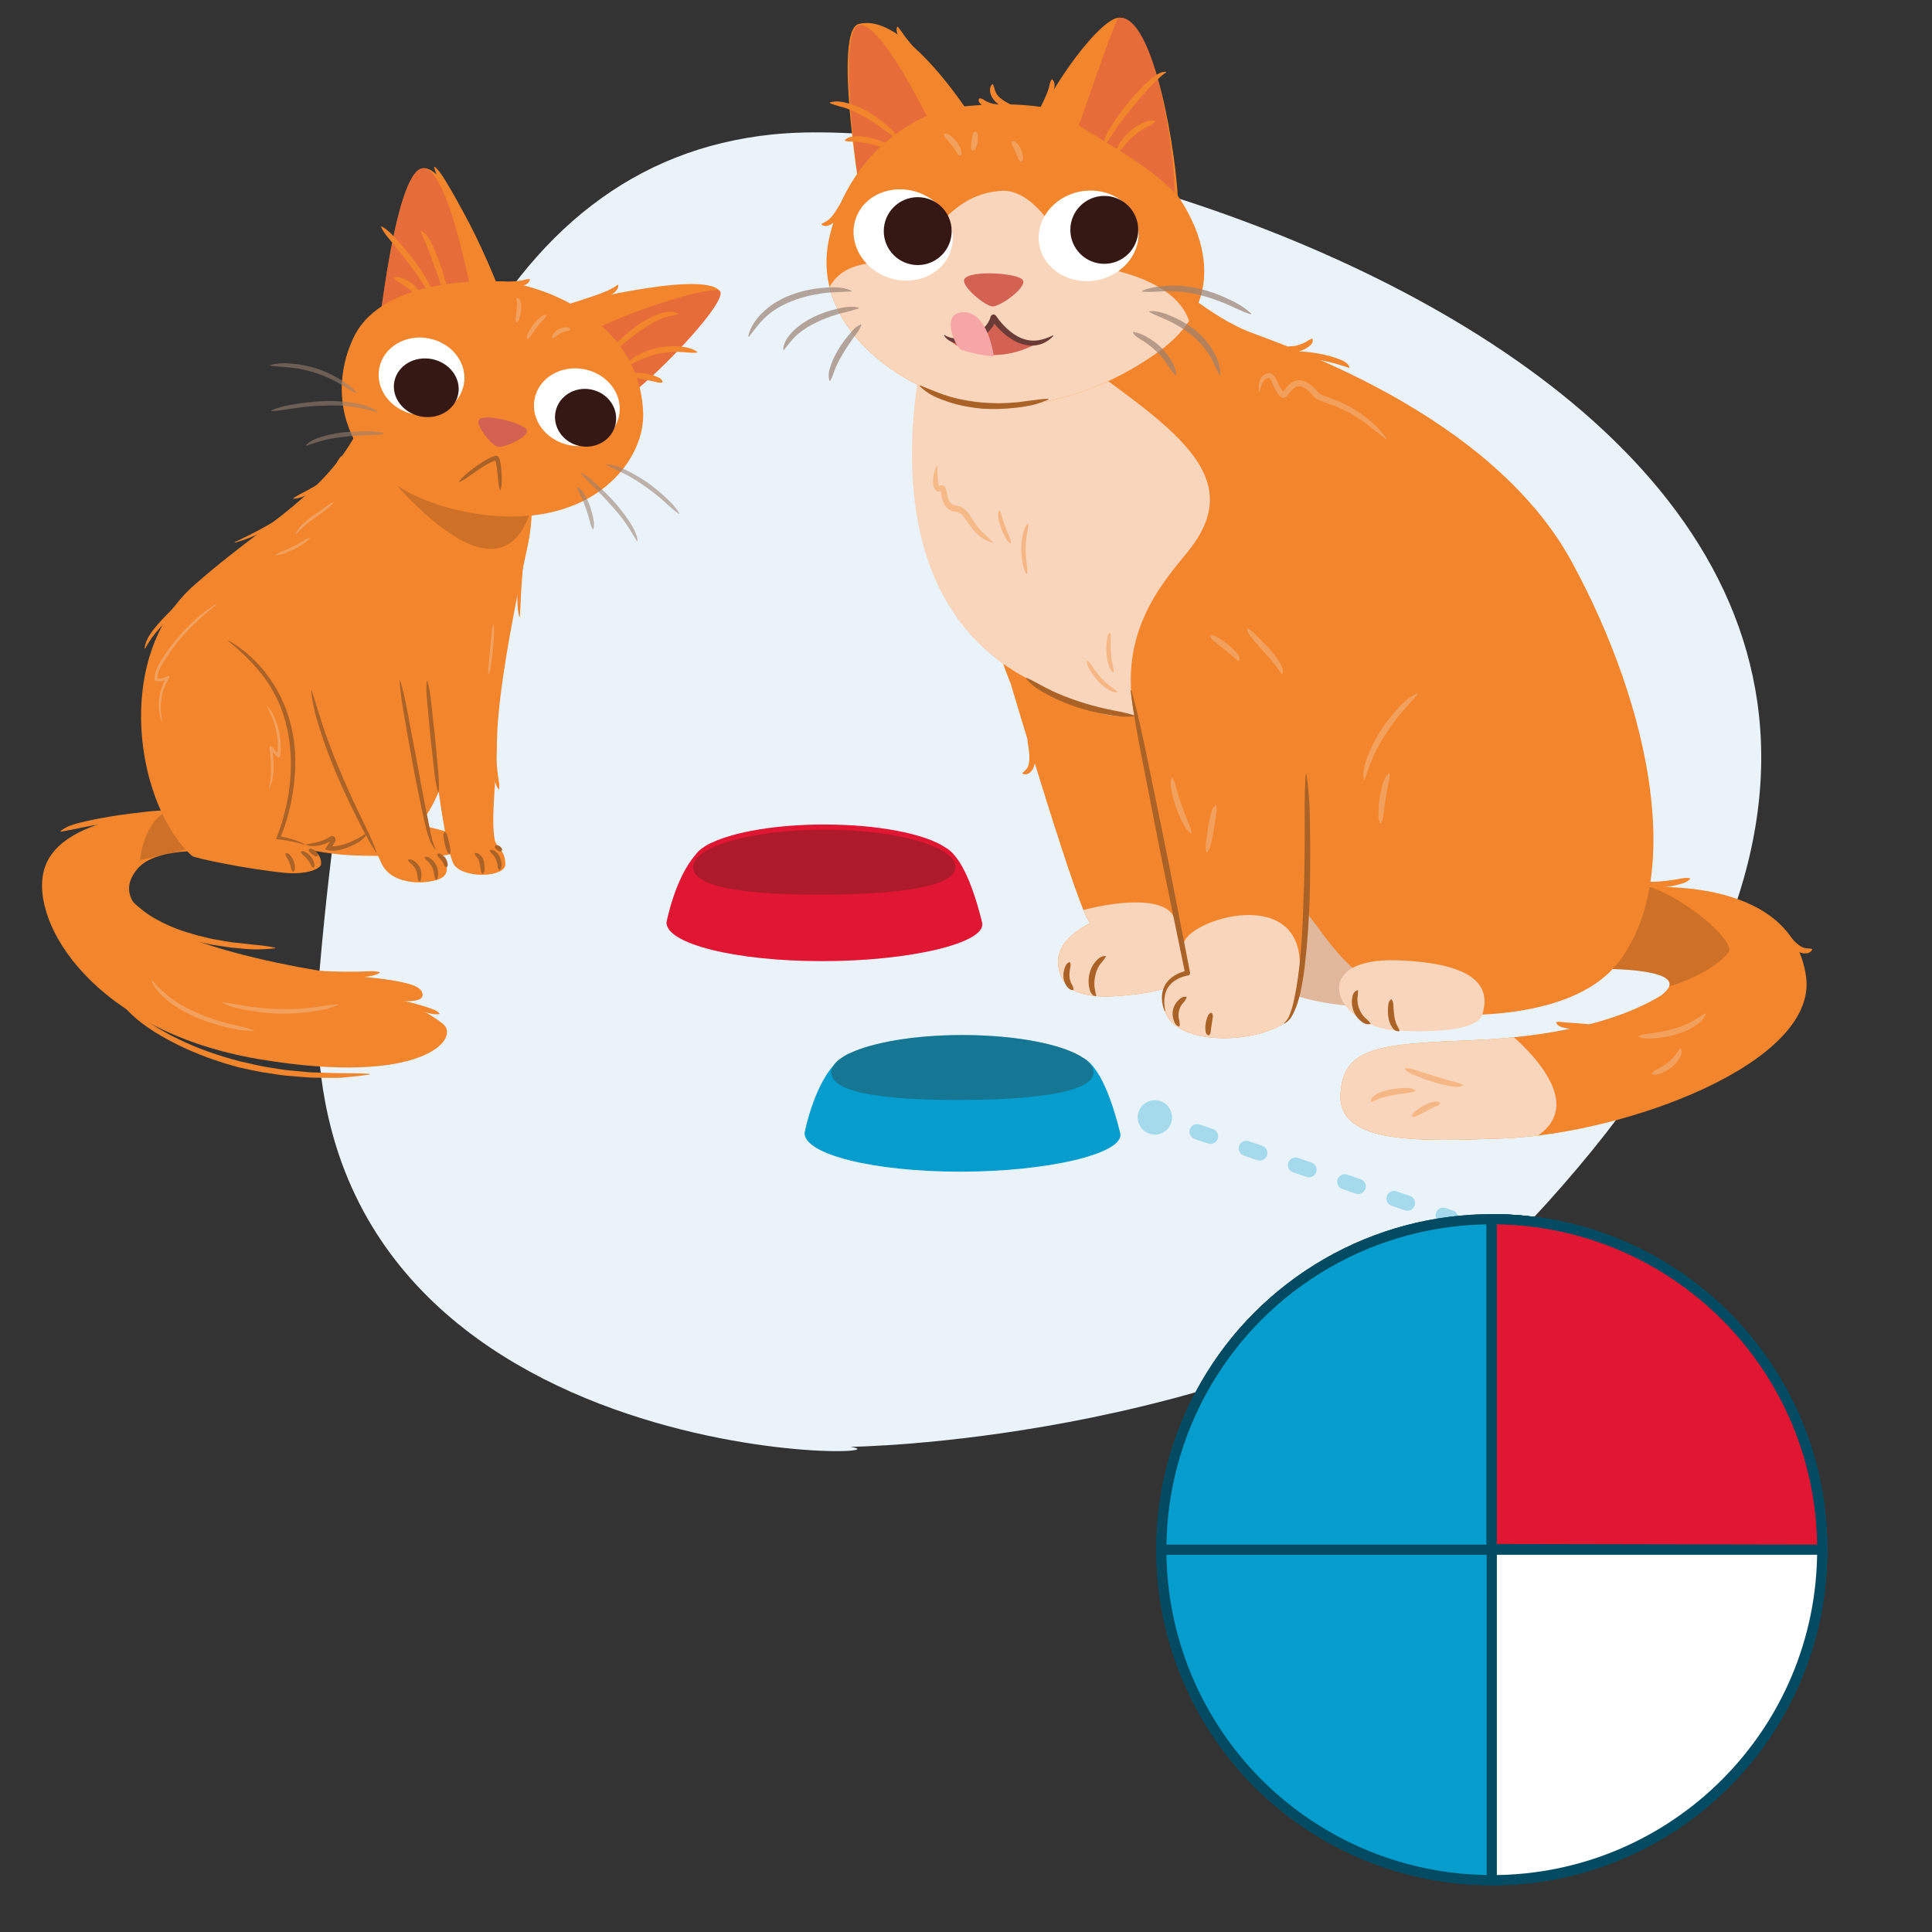 <?xml version="1.0" encoding="UTF-8"?><svg id="uuid-9a42bcb0-4217-4107-b0eb-429facc77d56" xmlns="http://www.w3.org/2000/svg" width="380" height="380" xmlns:xlink="http://www.w3.org/1999/xlink" viewBox="0 0 380 380"><rect x="0" y="0" width="380" height="380" fill="#333333" stroke="none"/><defs><clipPath id="uuid-e69dce7e-9876-42f9-a20b-1df4d4e0d6c7"><path d="m186.173,21.342c10.243-1.426,25.263-2.036,36.22,7.073,13.721,11.408,21.705,29.33,5.247,40.938-11.671,8.232-23.09,10.733-32.169,10.512-13.798-.336-37.164-13.855-32.235-33.647,5.13-20.601,22.937-24.876,22.937-24.876Z" style="fill:none;"/></clipPath></defs><path d="m167.258,284.572c16.043,2.464-113.066,6.19-104.376-94.001,8.69-100.192,34.988-158.476,88.941-164.118,62.834-6.57,298.299,64.437,141.882,221.294-54.144,36.135-126.447,36.825-126.447,36.825Z" style="fill:#eaf3f9;"/><g style="opacity:.3;"><line x1="226.985" y1="219.722" x2="228.406" y2="220.204" style="fill:none; stroke:#059dce; stroke-linecap:round; stroke-linejoin:round; stroke-width:3px;"/><line x1="235.449" y1="222.594" x2="280.352" y2="237.834" style="fill:none; stroke:#059dce; stroke-dasharray:0 0 2.789 7.438; stroke-linecap:round; stroke-linejoin:round; stroke-width:3px;"/><line x1="283.874" y1="239.03" x2="285.294" y2="239.512" style="fill:none; stroke:#059dce; stroke-linecap:round; stroke-linejoin:round; stroke-width:3px;"/><path d="m226.058,222.98c-1.769-.601-2.717-2.522-2.117-4.292.601-1.769,2.522-2.717,4.292-2.117,1.769.601,2.717,2.522,2.117,4.292s-2.522,2.717-4.292,2.117Z" style="fill:#059dce;"/></g><path d="m318.313,174.923c8.706-1.185,34.287-1.664,36.915,17.145,2.372,16.978-35.419,30.943-59.645,31.852-16.962.637-32.292,1.044-31.925-8.547s7.786-10.043,26.223-10.798c10.039-.411,26.032-2.178,36.8-8.759,7.483-5.577-12.104-5.242-12.104-5.242l3.736-15.651Z" style="fill:#f3852c;"/><path d="m314.577,190.574s.599-.01,1.537.003c-.389-.473-.784-.972-1.181-1.493l-.356,1.49Z" style="fill:none;"/><path d="m339.941,187.394c2.514-3.184-20.235-19.765-21.882-11.059-1.395.089-3.7,6.451-4.706,6.588l1.58,6.16c.398.521.793,1.02,1.181,1.493,3.516.047,13.151.524,12.224,3.391,4.629-1.237,9.631-4.076,11.603-6.574Z" style="fill:#3c2615; opacity:.2;"/><path d="m229.571,54.764s8.959,7.694,15.925,10.429,47.799,16.096,63.7,45.399c15.901,29.303,22.087,63.066,8.648,79.264s-60.317,11.209-88.884-6.913c-28.567-18.122-25.671-68.353-25.671-68.353l26.282-59.826Z" style="fill:#f3852c;"/><path d="m198.756,134.339c-.39-1.321,14.213,48.079,15.774,47.173-.716.416-7.255,3.359-6.353,8.706.69,4.089,3.568,6.358,12.235,5.647,10.764-.882,13.843-3.15,12.667-6.446s-9.317-61.12-9.317-61.12c0,0-27.13-4.221-27.474-2.4s2.467,8.44,2.467,8.44Z" style="fill:#f3852c;"/><path d="m233.079,189.419c-.2-.56-.601-2.699-1.13-5.859-.339-.918-.649-1.803-.861-2.621-1.182-4.561-10.49-3.907-17.998-1.956.7,1.709,1.21,2.662,1.439,2.53-.716.416-7.255,3.359-6.353,8.706.69,4.089,3.568,6.358,12.235,5.647,10.764-.882,13.843-3.15,12.667-6.446Z" style="fill:#f9d6bb;"/><path d="m252.176,174.924c6.588,4.235,8.941,13.647,19.294,19.294s-12.706,4.235-19.294.471,0-19.765,0-19.765Z" style="fill:#e2b89c;"/><path d="m182.367,66.098c-3.765,16.109-8.313,52.197,19.522,67.28,27.835,15.084,54.859-4.873,54.393-30.683s-25.695-49.479-32.631-48.99c-6.936.489-41.285,12.393-41.285,12.393Z" style="fill:#f3852c;"/><path d="m209.647,68.953c-11.685-8.498-21.421-4.557-28.364,1.336-3.379,17.528-5.16,49.134,20.43,63.001,9.578,5.19,14.816,8.369,21.405,7.428-3.265-16.324,5.478-26.018,10.529-32.235,12.235-15.059-3.294-24.471-24-39.529Z" style="fill:#f9d6bb;"/><path d="m257.038,138.652c.144,1.39,1.471,58.881-4.355,62.571-6.95,4.402-21.668,4.176-23.561-2.387s4.702-7.795,4.702-7.795l-11.368-55.232,34.582,2.843Z" style="fill:#f3852c;"/><path d="m255.588,191.453c-.686,7.745-1.169,8.671-2.905,9.771-6.95,4.402-21.668,4.176-23.561-2.387s4.702-7.795,4.702-7.795c0,0-1-3.294-1-5.235,0-4.794,24.382-12.602,22.765,5.647Z" style="fill:#f9d6bb;"/><path d="m274.323,202.66c3.012.246,16.066.77,17.225-3.071s1.316-10.047-16.598-10.701c-17.914-.655-12.536,12.801-.627,13.772Z" style="fill:#f9d6bb;"/><path d="m256.955,152.328c.668,4.128.676,8.273.725,12.417.038,4.144.025,8.289-.099,12.436-.169,4.144-.418,8.29-.904,12.423-.252,2.064-.53,4.133-1.03,6.171-.265,1.015-.558,2.028-1.005,2.995-.416.95-.955,1.972-1.92,2.516-.035.02-.08.007-.1-.028-.017-.031-.01-.068.015-.091l.006-.006c.758-.675,1.083-1.671,1.395-2.622.305-.962.5-1.968.705-2.965.387-2.005.673-4.042.888-6.088.431-4.094.628-8.22.746-12.346.16-4.126.234-8.258.243-12.391l-.015-6.2c.011-2.066.078-4.139.203-6.206v-.008c.003-.04.038-.071.078-.069.035.002.063.028.068.061Z" style="fill:#ab6227;"/><path d="m229.051,198.857c-.311-.787-.494-1.632-.527-2.505-.025-.87.172-1.777.614-2.57.433-.802,1.119-1.446,1.882-1.909.775-.466,1.582-.787,2.501-.964l-.412.58-2.855-13.882c-.948-4.628-1.912-9.253-2.8-13.893l-2.719-13.909c-.917-4.634-1.784-9.278-2.35-13.983-.005-.04.024-.077.064-.082.036-.004.07.019.08.053,1.29,4.56,2.277,9.18,3.216,13.81l2.847,13.883c.967,4.624,1.859,9.263,2.766,13.9l2.711,13.911c.052.266-.122.524-.388.576-.006.001-.018.003-.024.004-.73.11-1.517.378-2.188.754-.678.382-1.266.898-1.702,1.531-.874,1.291-.898,3.035-.573,4.653.008.04-.018.079-.058.087-.036.007-.071-.013-.083-.046Z" style="fill:#ab6227;"/><path d="m201.938,133.324c1.753.798,3.314,1.775,5.015,2.571,1.695.788,3.44,1.469,5.219,2.053,1.778.587,3.59,1.077,5.423,1.488,1.836.421,3.693.635,5.529,1.297.04.012.062.054.049.094-.009.028-.036.048-.064.052-.964.102-1.931.115-2.886.035-.949-.12-1.902-.239-2.842-.427-1.889-.333-3.753-.815-5.587-1.394-1.82-.622-3.614-1.335-5.322-2.229-1.687-.903-3.446-1.822-4.633-3.431-.025-.033-.017-.08.016-.105.023-.017.051-.019.075-.008l.007.003Z" style="fill:#ab6227;"/><path d="m231.881,201.907c-.736-.24-.92-.887-1.1-1.473-.177-.603-.196-1.275-.048-1.917.175-.629.481-1.241.94-1.677.202-.247.458-.422.706-.603.272-.143.585-.226.936-.199.05.004.088.048.084.098,0,.006-.002.013-.003.019l-.003.008c-.207.692-.614.954-.899,1.367-.302.389-.481.826-.589,1.269-.122.443-.127.92-.066,1.408.063.504.3.912.163,1.617l-.003.014c-.01.05-.058.082-.107.072-.004,0-.007-.002-.011-.003Z" style="fill:#ab6227;"/><path d="m237.696,203.655c-.597-.272-.554-.751-.604-1.143-.043-.41-.008-.814.042-1.21.07-.394.171-.777.309-1.146.139-.365.227-.756.782-.963.052-.019.11.003.138.049.31.503.171.828.116,1.188-.044.359-.117.707-.154,1.056-.066.345-.106.69-.151,1.032-.049.357.039.637-.341,1.085l-.022.026c-.029.034-.077.044-.116.026Z" style="fill:#ab6227;"/><path d="m210.477,189.309c.228.651,0,1.027-.057,1.484-.063.444-.102.878-.057,1.295.021.418.121.819.281,1.208.179.396.46.67.52,1.335v.007c.005.053-.034.1-.087.105-.002,0-.005,0-.007,0-.681.009-1.064-.463-1.368-.936-.313-.483-.483-1.056-.541-1.623-.034-.57.036-1.133.207-1.649.174-.506.31-1.057.977-1.293.053-.019.111.009.13.062v.003Z" style="fill:#ab6227;"/><path d="m215.553,195.929c-.519-.012-.849-.44-1.047-.805-.185-.389-.275-.802-.332-1.206-.127-.814-.069-1.638.111-2.438.205-.791.54-1.57,1.072-2.214.506-.639,1.179-1.253,2.078-1.23.047.001.083.04.082.086,0,.014-.004.027-.01.038l-.003.005c-.414.76-.897,1.15-1.278,1.728-.367.565-.622,1.206-.77,1.872-.171.661-.231,1.357-.206,2.039.002.345.084.672.144.992.082.316.079.624.229,1.004l.007.018c.016.042-.004.089-.046.105-.01.004-.021.006-.031.006Z" style="fill:#ab6227;"/><path d="m267.114,194.854c.002.416-.036.668-.056.969-.042.28-.076.57-.068.863.024.586.136,1.179.356,1.724.198.554.502,1.061.883,1.502.4.448.868.707,1.324,1.353l.003.004c.028.039.018.094-.021.122-.009.006-.019.011-.029.013-.801.207-1.496-.24-2.035-.735-.562-.498-.977-1.144-1.253-1.833-.252-.698-.378-1.442-.31-2.186.043-.37.082-.747.244-1.102.139-.349.45-.679.852-.792.046-.013.094.014.107.06.002.008.003.015.003.023v.014Z" style="fill:#ab6227;"/><path d="m273.72,196.581c.423.603.317,1.125.366,1.67.044.539.083,1.071.169,1.586.057.521.182,1.016.346,1.468.077.234.208.42.315.625.06.093.104.215.162.332.063.11.125.238.189.418l.006.016c.016.046-.008.097-.054.113-.004.002-.009.003-.014.004-.355.066-.715-.047-.978-.265-.253-.219-.448-.5-.593-.78-.312-.561-.478-1.165-.572-1.754-.074-.595-.103-1.185-.058-1.767.056-.576.011-1.176.571-1.687.039-.036.099-.033.135.006.003.003.005.006.007.009l.003.005Z" style="fill:#ab6227;"/><path d="m297.78,204.013c-2.862.29-5.548.465-7.9.561-18.438.755-25.857,1.207-26.223,10.798-.367,9.591,14.963,9.184,31.925,8.547,2.202-.083,4.517-.275,6.903-.565,8.82-6.038-.684-15.698-4.705-19.342Z" style="fill:#f9d6bb;"/><path d="m254.294,69.438c.996-.476,1.992-.278,2.959-.195.975.093,1.938.264,2.899.454.955.216,1.908.455,2.841.797.466.17.938.34,1.386.592.417.274.926.6,1.039,1.217l-.131.066c-.408-.23-.863-.283-1.288-.439-.436-.138-.874-.292-1.328-.413-.908-.242-1.835-.455-2.768-.64-.929-.207-1.866-.385-2.803-.562-.944-.184-1.869-.221-2.805-.729v-.147Z" style="fill:#f3852c;"/><path d="m253.14,68.237c.616-.208.889-.112,1.322-.164.402-.057.813-.152,1.212-.302.407-.125.8-.313,1.171-.511.187-.101.342-.228.513-.33.159-.114.349-.135.592-.304h.147c.217.324.078.692-.063.936-.163.237-.376.416-.583.582-.418.336-.884.581-1.378.765-.501.16-1.03.272-1.582.246-.273-.013-.557-.038-.825-.136-.266-.111-.511-.322-.602-.656l.077-.125Z" style="fill:#f3852c;"/><path d="m322.555,173.443c.933-.192,1.65-.009,2.467-.008.8.005,1.609-.056,2.416-.149.81-.072,1.619-.211,2.43-.343.814-.142,1.591-.38,2.519-.206l.048.139c-.664.702-1.513.889-2.335,1.114-.827.225-1.671.392-2.529.495-.861.076-1.731.129-2.607.032-.855-.101-1.81-.178-2.461-.936l.052-.137Z" style="fill:#f3852c;"/><path d="m313.105,202.026c-.592.431-1.179.373-1.779.405-.599.032-1.202.019-1.809-.01-.606-.055-1.215-.116-1.824-.266-.581-.143-1.314-.281-1.634-1.02l.082-.121c.696-.107,1.152.013,1.733.085.563.053,1.14.093,1.72.12l1.755.131c.587.074,1.193-.026,1.784.533l-.028.144Z" style="fill:#f3852c;"/><path d="m351.065,183.36c.706.263.943.759,1.328,1.175.376.412.754.812,1.165,1.141.394.351.829.623,1.271.756.468.128.827.053,1.546.192l.074.127c-.313.705-1.165.863-1.848.729-.714-.106-1.313-.472-1.811-.875-.489-.424-.91-.895-1.254-1.409-.33-.515-.743-1.001-.601-1.769l.13-.068Z" style="fill:#f3852c;"/><path d="m202.352,144.949c.691.489.815,1.205,1.011,1.882.188.685.283,1.4.299,2.134-.014.73-.102,1.501-.484,2.227-.199.352-.455.718-.844.926-.373.227-.843.227-1.209.056l-.015-.146c.299-.285.517-.446.677-.657.179-.176.318-.393.425-.643.191-.516.259-1.133.245-1.758.007-.628-.063-1.272-.154-1.92-.085-.656-.335-1.252-.089-2.051l.138-.049Z" style="fill:#f3852c;"/><path d="m230.603,153.036c.572.896.681,1.797.964,2.707.276.901.562,1.802.886,2.691.304.896.644,1.779.992,2.658.356.883.796,1.688.912,2.733.006.044-.025.085-.069.091-.019.003-.039-.003-.055-.012-.906-.585-1.329-1.504-1.766-2.372-.442-.875-.812-1.78-1.151-2.697-.313-.926-.598-1.863-.798-2.825-.188-.953-.469-1.942-.062-2.963.017-.042.064-.062.106-.046.017.007.031.02.04.034Z" style="fill:#f3a05d;"/><path d="m239.247,158.526c.046.307.064.741.025,1.107-.04.38-.118.758-.166,1.144l-.336,2.318c-.14.771-.276,1.545-.453,2.314-.173.767-.281,1.56-.892,2.237-.031.035-.085.038-.12.006-.011-.01-.019-.024-.024-.037-.285-.857-.115-1.609-.021-2.388.089-.777.205-1.551.32-2.328.139-.773.273-1.549.462-2.32.097-.385.171-.777.308-1.161.07-.192.161-.38.281-.564.149-.166.223-.396.593-.472,0,0,.001,0,.001,0h0s.022.144.022.144Z" style="fill:#f3a05d;"/><path d="m247.632,77.041c-.114-.706-.129-1.456.136-2.2.141-.363.355-.742.707-1.014.17-.14.371-.247.578-.324.103-.044.211-.062.317-.092.126-.03.314-.029.462.013.616.211.812.618,1.032.928.2.332.355.658.509.977.301.624.598,1.273.968,1.659.09.09.179.152.249.179.097.028-.174-.053-.232-.008-.077.022-.086.039-.083.034.009-.007.058-.058.101-.111l.633-.831c.462-.573,1.089-1.203,2.005-1.401.922-.197,1.797.171,2.429.601.653.442,1.179.977,1.661,1.53.144.164.181.219.286.302.094.08.215.156.344.229.265.145.572.273.889.397l1.972.748c1.329.525,2.626,1.162,3.847,1.91,2.442,1.49,4.674,3.349,6.296,5.695.023.034.015.08-.019.104-.027.018-.062.017-.087-.002-2.279-1.679-4.349-3.502-6.731-4.891-1.185-.696-2.427-1.278-3.716-1.76l-1.977-.708c-.338-.125-.684-.259-1.039-.443-.178-.096-.358-.202-.535-.345-.176-.13-.362-.35-.446-.451-.432-.507-.9-.982-1.409-1.331-.508-.352-1.053-.544-1.53-.442-.484.091-.95.484-1.366.979l-.662.827c-.071.08-.139.161-.268.262-.066.048-.15.113-.312.16-.143.073-.505-.032-.484-.047-.253-.112-.443-.274-.597-.435-.579-.66-.82-1.34-1.121-1.975-.143-.317-.284-.628-.439-.901-.14-.271-.352-.514-.422-.526-.021-.007-.012-.01-.058-.008-.063.013-.133.012-.193.033-.125.031-.246.077-.356.149-.223.135-.425.352-.577.622-.32.538-.491,1.218-.616,1.908-.007.041-.045.068-.085.062-.032-.005-.056-.031-.061-.062Z" style="fill:#f3a05d;"/><path d="m278.792,136.577c-1.054,1.373-2.24,2.47-3.299,3.764-1.05,1.284-2.036,2.623-2.926,4.023-.911,1.386-1.719,2.838-2.41,4.335-.684,1.516-1.152,3.043-1.753,4.652-.013.04-.056.061-.096.048-.026-.009-.045-.034-.051-.059-.306-1.76.281-3.483.914-5.064.641-1.602,1.461-3.118,2.381-4.565.939-1.434,1.968-2.809,3.122-4.079,1.152-1.248,2.352-2.568,4.033-3.176.039-.014.083.006.097.046.009.025.002.055-.013.075Z" style="fill:#f3a05d;"/><path d="m271.495,161.891c-.495-.84-.376-1.691-.364-2.532.022-.844.114-1.685.231-2.524.14-.835.324-1.667.573-2.481.249-.808.494-1.654,1.23-2.259.035-.029.088-.024.117.011.01.013.017.03.019.045.116.936-.162,1.669-.328,2.47-.153.797-.31,1.592-.42,2.399-.134.803-.235,1.612-.343,2.424-.116.815-.077,1.624-.568,2.445-.022.041-.074.056-.115.033-.013-.007-.025-.02-.032-.031Z" style="fill:#f3a05d;"/><path d="m245.414,123.589c.929.469,1.484,1.176,2.16,1.845.668.664,1.322,1.348,1.968,2.051.627.72,1.25,1.453,1.797,2.262.273.404.552.812.752,1.28.201.451.308,1.021.158,1.537-.012.042-.056.066-.097.054-.017-.005-.031-.015-.041-.028l-.008-.01-.823-1.105c-.254-.361-.514-.734-.803-1.088-.582-.708-1.199-1.405-1.832-2.094-.616-.705-1.26-1.395-1.869-2.126-.592-.731-1.329-1.413-1.484-2.495-.006-.044.024-.086.069-.092.017-.003.034,0,.048.008l.005.003Z" style="fill:#f3a05d;"/><path d="m238.097,124.979c.802-.078,1.297.347,1.849.67.549.333,1.07.711,1.584,1.103.498.413.986.847,1.427,1.341.422.472.965,1.041.816,1.864-.008.046-.052.076-.098.068-.009-.002-.017-.005-.025-.009l-.015-.008c-.645-.347-.97-.739-1.435-1.156-.461-.39-.93-.783-1.421-1.157l-1.456-1.161c-.482-.402-1.038-.681-1.305-1.431-.018-.048.006-.101.053-.119.007-.003.017-.005.024-.006Z" style="fill:#f3a05d;"/><g style="opacity:.54;"><path d="m184.339,91.733l.128,2.56c.022.405.062.824.158,1.141.038.158.151.258.081.195-.043-.023-.095-.013-.066-.024,0,0,.032-.019.049-.025.075-.034.144-.081.264-.112.104-.034.261-.052.425-.017.176.042.317.14.411.24.181.204.214.348.27.487.086.266.125.487.169.705.083.43.161.826.275,1.189.232.74.646,1.203,1.302,1.322.133.025.408.053.659.12.251.059.501.156.737.278.477.247.861.615,1.162.986.598.75.977,1.509,1.458,2.192.928,1.399,2.186,2.411,3.449,3.656.03.03.03.078,0,.108-.019.02-.047.026-.072.021-1.76-.427-3.198-1.712-4.254-3.155-.539-.713-.994-1.479-1.482-2.078-.248-.293-.51-.526-.807-.673-.15-.073-.306-.133-.477-.169-.168-.043-.326-.05-.617-.107-.516-.107-1.056-.377-1.429-.793-.382-.409-.597-.898-.741-1.359-.143-.463-.21-.922-.274-1.343-.032-.208-.066-.414-.107-.561-.015-.062-.053-.13-.021-.086.026.063.26.099.246.075.013-.01-.009.006-.034.012-.082.037-.145.075-.248.102-.173.061-.458.08-.697-.042-.466-.267-.528-.611-.615-.855-.138-.517-.131-.973-.115-1.429.058-.904.267-1.778.667-2.59.019-.038.064-.053.102-.034.025.013.041.038.042.065Z" style="fill:#f3a05d;"/></g><g style="opacity:.57;"><path d="m202.228,103.06c.068.905-.2,1.661-.305,2.472-.11.804-.174,1.612-.165,2.425-.01.812.048,1.628.126,2.446.082.82.262,1.62.111,2.508-.005.032-.036.054-.068.049-.016-.003-.03-.012-.039-.025-.519-.743-.655-1.588-.8-2.425-.148-.839-.225-1.694-.234-2.555.009-.86.086-1.725.271-2.567.188-.835.367-1.697,1.001-2.366.023-.024.061-.025.085-.002.011.011.018.025.019.04Z" style="fill:#f3a05d;"/></g><g style="opacity:.57;"><path d="m198.741,106.899c-.611-.322-.829-.876-1.114-1.385-.279-.515-.521-1.05-.734-1.6-.195-.556-.38-1.12-.486-1.709-.107-.579-.236-1.204.098-1.8.017-.03.056-.041.086-.024.009.005.019.015.024.024.352.556.416,1.07.573,1.61.159.53.348,1.058.551,1.58.187.529.412,1.046.622,1.572.209.53.514,1.001.476,1.677,0,.036-.03.064-.066.063-.009,0-.021-.004-.029-.007Z" style="fill:#f3a05d;"/></g><g style="opacity:.57;"><path d="m213.874,129.96c.638.482.94,1.108,1.365,1.679.419.568.851,1.122,1.321,1.639.461.526.968,1,1.497,1.447.546.441,1.134.737,1.668,1.324.024.023.024.061.001.085-.01.01-.027.016-.04.018-.807.044-1.494-.359-2.11-.782-.619-.432-1.181-.938-1.689-1.487-.49-.564-.941-1.159-1.325-1.794-.374-.635-.807-1.258-.789-2.083,0-.034.029-.06.062-.06.013,0,.028.007.038.014Z" style="fill:#f3a05d;"/></g><g style="opacity:.57;"><path d="m218.345,124.445c.244.707.12,1.333.121,1.987-.004.648.002,1.294.05,1.935.031.642.119,1.276.223,1.905.118.635.345,1.2.313,1.941,0,.034-.027.061-.061.062-.013,0-.028-.006-.038-.013-.595-.461-.816-1.15-.997-1.807-.18-.665-.29-1.346-.342-2.028-.033-.683-.03-1.365.042-2.041.079-.67.095-1.366.582-1.962.022-.027.061-.031.087-.009.009.008.017.021.021.031Z" style="fill:#f3a05d;"/></g><path d="m322.296,203.791c1.179-.483,2.336-.496,3.495-.696,1.151-.2,2.299-.416,3.407-.75,1.112-.315,2.197-.708,3.222-1.215,1.025-.537,1.871-1.211,2.994-1.783.037-.022.085-.009.107.028.012.02.012.047.005.067-.465,1.215-1.537,1.995-2.591,2.628-1.073.634-2.234,1.075-3.407,1.434-1.183.332-2.388.546-3.598.664-1.206.101-2.432.273-3.638-.23-.04-.017-.059-.063-.042-.103.008-.02.027-.036.046-.044Z" style="fill:#f3a05d;"/><path d="m324.868,211.087c.524-.611,1.092-.744,1.642-1.066.539-.311,1.062-.649,1.537-1.039.488-.372.929-.797,1.307-1.256.379-.486.577-.95,1.102-1.515l.005-.005c.033-.035.088-.037.123-.004.008.007.014.016.018.024.383.755.008,1.528-.371,2.117-.384.62-.891,1.135-1.435,1.584-.561.429-1.162.8-1.811,1.067-.637.254-1.318.583-2.089.238-.045-.02-.066-.074-.045-.119.004-.008.011-.019.017-.025Z" style="fill:#f3a05d;"/><path d="m191.217,23.215s-13.18-21.024-22.354-18.482c-4.901,1.358.133,32.263.133,32.263l22.221-13.782Z" style="fill:#f3852c;"/><path d="m169.353,4.924c-5.055-.554-.357,32.073-.357,32.073l15.18-10.308s-9.863-21.221-14.824-21.765Z" style="fill:#db5746; opacity:.5;"/><path d="m186.173,21.342c10.243-1.426,25.263-2.036,36.22,7.073,13.721,11.408,21.705,29.33,5.247,40.938-11.671,8.232-23.09,10.733-32.169,10.512-13.798-.336-37.164-13.855-32.235-33.647,5.13-20.601,22.937-24.876,22.937-24.876Z" style="fill:#f3852c;"/><path d="m204.595,24.149c-.785-2.683,10.864-20.099,15.343-20.658,7.225-.903,11.645,28.333,11.754,36.373.11,8.04-25.892-11.595-27.097-15.715Z" style="fill:#f3852c;"/><path d="m219.938,3.491c7.225-.903,11.012,26.392,11.121,34.433-4.765-4.941-10.941-8.294-18.882-13.235.416-1.017,6.791-19.801,7.761-21.197Z" style="fill:#db5746; opacity:.5;"/><g style="clip-path:url(#uuid-e69dce7e-9876-42f9-a20b-1df4d4e0d6c7);"><path d="m160.882,62.218c1.897-3.794,1.412-10.824,13.647-10.588,7.767.149,10.118-13.647,22.824-14.118,7.765,0,13.647,14.353,13.647,14.353,0,0,21.882,1.176,23.294,13.176,1.466,12.458-20.941,27.059-38.588,23.059s-36-23.529-34.824-25.882Z" style="fill:#f9d6bb;"/></g><ellipse cx="214.117" cy="46.39" rx="9.856" ry="8.871" transform="translate(-4.911 41.385) rotate(-10.916)" style="fill:#fff;"/><ellipse cx="177.634" cy="46.213" rx="8.871" ry="9.856" transform="translate(75.619 198.8) rotate(-70.817)" style="fill:#fff;"/><path d="m189.691,54.876c1.065-1.775,10.296-1.207,11.433.142,1.147,1.362-4.474,5.397-5.965,5.255s-6.252-4.089-5.468-5.397Z" style="fill:#d36253;"/><circle cx="180.505" cy="45.458" r="6.679" style="fill:#351713;"/><circle cx="217.201" cy="45.213" r="6.679" style="fill:#351713;"/><path d="m187,66.924c-.752-.046,6.647,6.059,16.824.706-5.882-.353-8.706-4.706-8.706-4.706,0,0-2.353,4.353-8.118,4Z" style="fill:#d36253;"/><path d="m185.817,65.931c.866.505,1.761.662,2.669.66.908-.005,1.831-.197,2.683-.56,1.683-.716,3.234-2.046,3.661-3.722.082-.321.409-.516.73-.434.15.038.272.129.351.248l.004.005c.593.892,1.345,1.766,2.152,2.513.815.749,1.721,1.398,2.712,1.828.991.423,2.062.613,3.123.491,1.067-.091,2.115-.484,3.172-.978.037-.018.082-.003.1.033.014.028.007.062-.013.085-.809.853-1.888,1.543-3.123,1.768-1.231.259-2.525.024-3.664-.431-1.145-.468-2.158-1.168-3.061-1.962-.904-.808-1.695-1.679-2.406-2.698l1.085-.18c-.273,1.11-.939,2.046-1.717,2.781-.786.74-1.718,1.283-2.705,1.659-.988.365-2.051.592-3.129.501-1.062-.082-2.18-.592-2.729-1.506-.022-.036-.01-.082.026-.104.024-.015.055-.013.078,0Z" style="fill:#6b3b36;"/><path d="m189.089,68.81c-1.113-.38-4.357-7.474.493-7.413s5.889,8.704,5.889,8.704c0,0-3.256-.224-6.382-1.291Z" style="fill:#f7a6a6;"/><g style="opacity:.68;"><path d="m167.451,57.347c-.993-.002-1.956.082-2.921.119-.964.05-1.932.094-2.888.246-1.912.275-3.801.719-5.592,1.406-1.8.656-3.502,1.579-4.957,2.8-1.471,1.228-2.564,2.738-3.791,4.329l-.135-.058c.406-2.011,1.71-3.729,3.226-5.083,1.514-1.388,3.334-2.397,5.228-3.115,1.904-.704,3.887-1.156,5.892-1.353,1.982-.159,4.082-.354,5.976.568l-.04.141Z" style="fill:#998071;"/></g><g style="opacity:.68;"><path d="m154.049,68.781c.06-1.61,1.15-2.919,2.256-3.949,1.13-1.056,2.447-1.864,3.808-2.532,1.376-.645,2.806-1.149,4.271-1.502,1.454-.349,2.972-.677,4.496-.3l.005.147c-1.427.534-2.824.774-4.221,1.188-1.384.422-2.743.923-4.03,1.554-1.296.611-2.524,1.354-3.61,2.254-1.102.916-1.878,2.013-2.837,3.191l-.138-.05Z" style="fill:#998071;"/></g><g style="opacity:.68;"><path d="m169.406,63.916c-.365,1.108-1.089,1.864-1.695,2.733-.606.863-1.21,1.726-1.741,2.626-.548.888-1.067,1.796-1.479,2.74-.415.959-.659,1.897-1.182,2.911l-.147-.007c-.389-1.13-.032-2.273.334-3.303.363-1.055.893-2.025,1.446-2.971.577-.932,1.215-1.82,1.911-2.656.703-.825,1.345-1.723,2.447-2.176l.106.102Z" style="fill:#998071;"/></g><g style="opacity:.68;"><path d="m224.637,57.204c1.768-.766,3.673-.955,5.584-1.008,1.912-.061,3.835.155,5.699.582,1.86.449,3.658,1.103,5.38,1.898,1.73.773,3.407,1.682,4.798,3.009l-.076.126c-1.848-.535-3.433-1.471-5.151-2.152-1.705-.693-3.442-1.302-5.224-1.706-1.776-.43-3.593-.645-5.42-.674-1.833-.052-3.643.278-5.569.071l-.021-.145Z" style="fill:#998071;"/></g><g style="opacity:.68;"><path d="m226.073,61.205c1.738-.121,3.328.543,4.859,1.21,1.536.686,2.985,1.582,4.304,2.651,1.323,1.068,2.432,2.404,3.312,3.858.925,1.429,1.485,3.113,1.465,4.809l-.144.031c-.221-.37-.41-.737-.579-1.105-.155-.372-.313-.738-.516-1.085-.177-.357-.35-.712-.511-1.073l-.624-1.009c-.888-1.3-1.919-2.519-3.173-3.498-1.218-1.015-2.574-1.871-4-2.602-1.436-.734-2.951-1.212-4.421-2.042l.028-.144Z" style="fill:#998071;"/></g><g style="opacity:.68;"><path d="m223.015,65.277c.149.073.418.109.657.172.242.065.488.141.726.238.476.195.932.451,1.389.707.914.516,1.766,1.158,2.53,1.89.752.745,1.418,1.577,1.957,2.48.538.895,1.062,1.834,1.029,2.955l-.136.056c-.805-.753-1.219-1.621-1.79-2.423-.571-.792-1.196-1.539-1.901-2.204-.685-.686-1.454-1.281-2.261-1.835-.403-.28-.835-.515-1.257-.788-.21-.139-.417-.291-.62-.469-.098-.094-.201-.188-.292-.305-.081-.115-.215-.259-.179-.474h.147Z" style="fill:#998071;"/></g><path d="m188.812,30.59c-.602-.282-.659-.664-.91-1.014-.236-.343-.461-.69-.732-1.01-.248-.337-.523-.657-.799-.983-.284-.326-.615-.565-.706-1.186v-.009c-.009-.054.028-.104.081-.113.646-.106,1.001.241,1.366.535.372.297.701.645,1.007,1.015.29.382.547.798.738,1.245.184.439.435.905.095,1.482-.028.047-.086.064-.135.042l-.007-.003Z" style="fill:#f3a05d;"/><path d="m191.897,25.865c.49.331.397.665.428.994.021.332-.002.662-.035.995-.058.33-.119.661-.241.985-.114.314-.191.696-.747.821-.051.011-.101-.011-.128-.052l-.005-.008c-.297-.46-.197-.694-.165-1.001l.09-.901c.052-.3.086-.606.151-.912.073-.308.01-.613.505-.92l.004-.003c.045-.028.101-.025.142.003Z" style="fill:#f3a05d;"/><path d="m200.81,31.757c-.539-.274-.539-.613-.684-.937-.138-.32-.255-.64-.4-.944-.125-.312-.272-.607-.418-.9-.166-.295-.366-.475-.352-1.052v-.01c.001-.053.04-.096.09-.106.588-.117.882.253,1.143.557.267.315.468.669.642,1.029.148.37.271.745.336,1.131.054.382.22.761-.211,1.214-.036.038-.092.046-.137.023l-.009-.005Z" style="fill:#f3a05d;"/><path d="m180.986,75.807c2.035.804,3.954,1.674,6.016,2.259,2.053.577,4.164.936,6.291,1.115,2.129.164,4.277.179,6.414-.031,1.073-.058,2.126-.295,3.199-.389,1.065-.155,2.135-.301,3.251-.319h.006c.041,0,.075.032.075.073,0,.031-.018.057-.044.069-1.008.447-2.052.824-3.12,1.088-1.08.2-2.161.43-3.26.525-2.19.267-4.406.305-6.617.185-2.205-.205-4.4-.593-6.511-1.28-2.085-.695-4.239-1.508-5.79-3.177-.028-.03-.026-.077.004-.105.022-.02.052-.025.078-.015l.008.003Z" style="fill:#ab6227;"/><path d="m176.359,27.093c-1.234-.523-2.126-1.37-3.148-2.085-1.017-.713-2.046-1.403-3.122-2.003-1.069-.612-2.175-1.145-3.314-1.587-1.161-.415-2.312-.62-3.541-1.126l.003-.147c1.299-.41,2.639-.107,3.881.257,1.248.387,2.432.935,3.568,1.555,1.118.651,2.183,1.38,3.181,2.19.984.816,2.032,1.595,2.598,2.844l-.105.103Z" style="fill:#f3852c;"/><path d="m175.321,29.225c-.912.114-1.592-.232-2.343-.436-.745-.205-1.484-.419-2.233-.561-.743-.163-1.492-.295-2.238-.351-.761-.049-1.44.039-2.307-.177l-.045-.14c.65-.677,1.561-.733,2.38-.755.838-.029,1.656.094,2.462.244.801.177,1.579.415,2.332.716.743.311,1.54.538,2.058,1.328l-.065.132Z" style="fill:#f3852c;"/><path d="m217.046,28.791c-.032-.875.283-1.69.641-2.426.37-.74.816-1.429,1.254-2.119.887-1.375,1.865-2.681,2.885-3.952,1.04-1.256,2.12-2.48,3.298-3.619.59-.568,1.185-1.137,1.855-1.634.338-.244.697-.467,1.086-.649.384-.17.833-.33,1.288-.247v.147c-.691.317-1.202.941-1.782,1.461-.569.54-1.139,1.092-1.683,1.673-1.082,1.167-2.127,2.381-3.128,3.629-1.019,1.233-1.988,2.508-2.925,3.8-.467.647-.895,1.318-1.327,1.979-.432.668-.894,1.291-1.319,1.988l-.144-.031Z" style="fill:#f3852c;"/><path d="m219.64,29.951c-.045-.99.523-1.692,1.017-2.392.509-.703,1.117-1.334,1.779-1.906.671-.56,1.416-1.041,2.216-1.401.779-.384,1.646-.685,2.568-.458l.033.143c-.685.658-1.425.847-2.111,1.269-.682.398-1.337.843-1.93,1.37-.613.501-1.175,1.067-1.712,1.662-.546.601-.92,1.285-1.727,1.777l-.133-.063Z" style="fill:#f3852c;"/><path d="m200.324,21.844c-.796.203-1.398-.095-2.054-.332-.651-.243-1.289-.564-1.889-.99-.58-.442-1.137-1.017-1.432-1.76-.308-.716-.373-1.617.215-2.206l.144.03c.328.725.345,1.223.614,1.725.269.479.681.893,1.175,1.241.481.368,1.041.668,1.613.972.568.313,1.229.468,1.672,1.185l-.058.135Z" style="fill:#f3852c;"/><path d="m192.65,19.354c.598-.012.751.242,1.05.408.283.162.564.312.863.409.29.12.594.207.914.262.329.068.625-.003,1.068.388l.029.144c-.294.512-.747.534-1.166.537-.429.026-.862-.066-1.272-.205-.403-.161-.782-.383-1.092-.677-.295-.288-.679-.567-.517-1.188l.123-.08Z" style="fill:#f3852c;"/><path d="m167.041,37.926c.107.772-.237,1.457-.525,2.129-.292.682-.632,1.349-1.041,1.993-.43.628-.907,1.248-1.547,1.751l-.508.352c-.192.097-.393.177-.59.251-.221.035-.445.047-.656.036-.219-.061-.428-.143-.597-.266l.023-.145c.194-.117.349-.19.493-.247.14-.103.27-.175.398-.239.126-.092.249-.179.38-.249l.36-.308c.455-.459.863-1.009,1.232-1.593.39-.573.724-1.198,1.082-1.816.387-.614.534-1.316,1.414-1.773l.081.122Z" style="fill:#f3852c;"/><path d="m176.603,5.277c.299.389.521.664.782,1.015.228.34.469.698.731,1.035.524.678,1.079,1.35,1.646,2.011l1.687,2.011c.565.674,1.192,1.283,1.485,2.229l-.104.104c-.949-.309-1.54-.981-2.17-1.607-.633-.627-1.237-1.282-1.821-1.961-.565-.694-1.128-1.393-1.611-2.167-.239-.389-.5-.762-.678-1.207-.181-.412-.298-.972-.094-1.463h.147Z" style="fill:#f3852c;"/><path d="m204.591,21.818c-.05-.728.288-1.13.52-1.636.23-.496.471-.983.664-1.483.215-.491.392-.991.539-1.49.139-.52.154-.958.497-1.564l.144-.03c.574.507.493,1.22.41,1.805-.08.61-.263,1.187-.477,1.742-.237.546-.51,1.069-.837,1.557-.333.474-.592,1.037-1.347,1.194l-.113-.094Z" style="fill:#f3852c;"/><g style="opacity:.57;"><path d="m276.343,210.12c1.086-.074,1.992.333,2.942.619l2.835.886c.939.304,1.883.591,2.824.864.958.257,1.862.43,2.824.866l.009.004c.039.018.057.064.039.104-.008.018-.022.031-.039.039-1.038.48-2.102.214-3.083.03-.997-.197-1.968-.471-2.934-.756-.957-.311-1.906-.64-2.837-1.017-.926-.389-1.899-.655-2.648-1.509-.028-.032-.025-.081.007-.11.013-.012.03-.018.046-.019h.015Z" style="fill:#f3a05d;"/></g><g style="opacity:.57;"><path d="m277.726,219.516c.134-.73.622-.944,1.033-1.266.421-.312.867-.583,1.33-.838.475-.232.954-.46,1.484-.609.266-.072.529-.16.827-.169.283-.01.642.078.869.348.032.038.027.095-.011.127-.002.002-.004.003-.006.005l-.016.011c-.278.194-.435.309-.649.415l-.639.267c-.429.205-.865.432-1.295.671l-1.322.692c-.451.222-.829.553-1.5.45l-.035-.005c-.046-.007-.077-.05-.07-.095,0,0,0-.002,0-.002Z" style="fill:#f3a05d;"/></g><g style="opacity:.57;"><path d="m269.639,216.659c-.025-.473.297-.931.635-1.162.345-.268.73-.427,1.102-.585.75-.315,1.523-.515,2.297-.666.778-.129,1.559-.225,2.346-.246.771-.008,1.615-.118,2.357.502.032.027.037.075.01.107-.008.01-.018.017-.03.022l-.026.011c-.764.307-1.473.342-2.225.428-.741.106-1.481.216-2.211.363-.735.12-1.454.297-2.147.497-.348.097-.676.242-.981.376-.343.128-.584.225-.994.414l-.02.009c-.04.019-.088,0-.107-.039-.004-.009-.007-.02-.007-.029Z" style="fill:#f3a05d;"/></g><circle cx="293.412" cy="304.806" r="65" style="fill:#059dce; stroke:#034b63; stroke-linecap:round; stroke-linejoin:round; stroke-width:2px;"/><circle cx="293.412" cy="304.806" r="65" style="fill:#059dce; stroke:#034b63; stroke-linecap:round; stroke-linejoin:round; stroke-width:2px;"/><path d="m293.412,369.806c35.899,0,65-29.101,65-65s-29.101-65-65-65v64.877" style="fill:#fff; stroke:#034b63; stroke-linecap:round; stroke-linejoin:round; stroke-width:2px;"/><path d="m293.412,369.806c35.899,0,65-29.101,65-65s-29.101-65-65-65v64.877" style="fill:#fff; stroke:#034b63; stroke-linecap:round; stroke-linejoin:round; stroke-width:2px;"/><path d="m358.412,304.806c0-35.899-29.101-65-65-65v64.877" style="fill:#e01633; stroke:#034b63; stroke-linecap:round; stroke-linejoin:round; stroke-width:2px;"/><line x1="293.412" y1="369.806" x2="293.412" y2="239.806" style="fill:#059dce; stroke:#034b63; stroke-linecap:round; stroke-linejoin:round; stroke-width:2px;"/><polyline points="293.412 304.683 358.412 304.806 228.412 304.806" style="fill:#059dce; stroke:#034b63; stroke-linecap:round; stroke-linejoin:round; stroke-width:2px;"/><path d="m220.328,222.854c-2.622-10.678-5.508-13.851-7.23-14.759-3.897-2.653-13.09-4.517-23.811-4.517-9.39,0-17.606,1.43-22.121,3.567-.525.207-1.022.488-1.495.823-.775.501-1.359,1.03-1.728,1.582-4.065,4.627-5.698,13.304-5.698,13.304,0,4.197,13.503,7.6,30.646,7.6s32.43-3.553,31.436-7.6Z" style="fill:#059dce;"/><path d="m215.092,210.933c0,4.062-12.431,5.419-26.682,5.419s-24.928-1.357-24.928-5.419,11.553-7.356,25.805-7.356,25.805,3.293,25.805,7.356Z" style="fill:#3c2615; opacity:.31;"/><path d="m193.171,181.445c-2.622-10.678-5.508-13.851-7.23-14.759-3.897-2.653-13.09-4.517-23.811-4.517-9.39,0-17.606,1.43-22.121,3.567-.525.207-1.022.488-1.495.823-.775.501-1.359,1.03-1.728,1.582-4.065,4.627-5.698,13.304-5.698,13.304,0,4.197,13.503,7.6,30.646,7.6s32.43-3.553,31.436-7.6Z" style="fill:#e01633;"/><path d="m187.935,170.547c0,4.062-12.431,5.419-26.682,5.419s-24.928-1.357-24.928-5.419,11.553-7.356,25.805-7.356,25.805,3.293,25.805,7.356Z" style="fill:#3c2615; opacity:.31;"/><path d="m61.831,191.204c1.128-.365,2.167-.168,3.231-.148,1.061.032,2.119.067,3.177.063,1.058.019,2.116-.008,3.174-.032,1.063-.028,2.098-.185,3.222.118.043.011.069.054.058.096-.005.021-.019.038-.036.049-.999.602-2.094.697-3.171.806-1.081.114-2.167.162-3.253.168-1.086-.019-2.171-.067-3.249-.189-1.075-.126-2.167-.172-3.168-.785-.039-.022-.052-.07-.031-.109.01-.017.028-.031.045-.037Z" style="fill:#f3852c;"/><path d="m75.37,196.382c1.043-.26,1.954.042,2.894.22.938.186,1.867.414,2.796.642.923.251,1.845.508,2.757.807.909.296,1.855.531,2.619,1.275.032.031.033.083.002.115-.013.014-.032.022-.05.024-1.041.127-1.931-.163-2.859-.381l-2.771-.672c-.918-.249-1.839-.488-2.753-.759-.912-.279-1.855-.428-2.668-1.127-.035-.03-.039-.082-.009-.116.012-.014.027-.023.043-.027Z" style="fill:#f3852c;"/><path d="m35.941,159.159c.941.471-24.131.139-27.294,12-2.824,10.588,10.118,31.765,42.353,37.176s39.706-4.147,36.088-6.971c-2.843-2.219-5.029-3.147-7.853-4.088s4.199.572,3.882-1.735c-.206-1.5-2.235-2.5-11.882-3.441s-54.9-8.266-44.235-21.176c4.471-5.412,20-3.059,20-3.059l-11.059-8.706Z" style="fill:#f3852c;"/><path d="m27.529,169.159s.882-9.529,7.412-10.235,4.235,7.765,3.529,7.765-8.824,2.118-10.941,2.471Z" style="fill:#3c2615; opacity:.2;"/><path d="m84.325,103.512l-43.346,17.529,8.481,43.19,7.953,2.124s4.446,1.277,10.227,1.779c3.837.333,13.49.175,18.872.175,1.812,0,4.146-.807,4.173-1.842.057-2.237-2.07-2.846-8.155-4.216,14.716-18.928,1.796-58.741,1.796-58.741Z" style="fill:#f3852c;"/><path d="m112.975,75.94c0,5.144-8.033,14.41-8.35,16.161-.288,1.596.655,8.281-.813,15.126-1.468,6.845-5.874,27.372-6.057,38.217-.138,8.134-1.231,15.549-.455,19.723.287,1.541,2.125,1.983,2.089,4.902-.029,2.357-7.617,2.856-9.948.215-1.764-1.998-4.477-22.172-5.452-36.342l-7.289-44.742,36.275-13.26Z" style="fill:#f3852c;"/><path d="m44.99,126.095c20.852,14.288,9.852,38.765,9.852,38.765,0,0,8.618.964,8.312,5.102-.062.837-2.58,2.171-7.386,1.691-7.252-.725-17.513-2.875-17.972-3.288-10.864-9.771-15.936-39.03.535-53.404,9.542-8.327,15.946-12.115,22.955-18.616,7.009-6.501,9.287-12.224,9.287-12.224l21.693,1.626s-7.111,28.378-19.261,32.618c-12.15,4.24-28.015,7.729-28.015,7.729Z" style="fill:#f3852c;"/><path d="m78.669,133.855s4.89,28.238,6.184,31.61c.763,1.988,2.684,2.168,2.997,4.929.11.968-.072,1.651-.839,2.182-1.87,1.294-9.881,2.08-12.039-2.9-2.157-4.98-10.828-19.823-13.704-33.773" style="fill:#f3852c;"/><path d="m99.554,118.613c-.321,1.744-.571,3.5-.752,5.264" style="fill:#f3852c;"/><path d="m103.08,108.307c-.13,2.18-.321,4.347-.477,6.514-.169,2.171-.192,4.324-.373,6.51l-.106.009c-.265-1.077-.347-2.181-.371-3.277-.01-1.097.022-2.193.064-3.286.093-2.187.284-4.365.516-6.531l.747.062Z" style="fill:#f3852c;"/><path d="m64.946,94.225c-1.245,1.443-2.565,2.828-3.999,4.088-1.429,1.264-2.929,2.45-4.516,3.508-3.166,2.111-6.572,3.941-10.256,4.92l-.037-.1c3.419-1.62,6.779-3.298,9.847-5.469,1.53-1.083,3.013-2.231,4.411-3.479,1.393-1.252,2.742-2.556,3.984-3.961l.565.493Z" style="fill:#f3852c;"/><path d="m35.049,119.638c-1.118,1.367-2.383,2.551-3.539,3.809-1.17,1.26-2.154,2.597-2.956,4.13l-.103-.028c.064-.894.429-1.747.885-2.505.47-.756,1.019-1.451,1.586-2.119,1.14-1.335,2.408-2.523,3.558-3.774l.569.488Z" style="fill:#f3852c;"/><path d="m67.232,89.744c-.113,1.147-.519,2.148-.996,3.202-.245.52-.551,1.033-.958,1.484-.387.457-.957.825-1.416,1.074-.956.561-1.93,1.099-2.936,1.584-.997.485-2.039.973-3.203,1.007l-.032-.105c.944-.626,1.905-1.089,2.873-1.607.957-.526,1.9-1.084,2.842-1.649.496-.297.877-.521,1.222-.902.337-.366.62-.798.875-1.261.524-.917.794-2.029,1.632-2.875l.099.047Z" style="fill:#f3852c;"/><path d="m97.602,145.527c.201.867.049,1.636.044,2.441-.01.799.005,1.598.071,2.395.048.799.144,1.595.254,2.392.113.799.317,1.572.199,2.447-.004.033-.034.056-.067.052-.016-.002-.03-.011-.039-.023-.546-.702-.708-1.524-.885-2.334-.179-.811-.295-1.638-.364-2.47-.051-.833-.059-1.671.02-2.505.084-.827.132-1.684.659-2.419.019-.027.057-.033.084-.014.012.009.021.022.024.036Z" style="fill:#f3852c;"/><path d="m73.963,167.657c-1.584-2.401-2.862-4.958-4.128-7.526-1.266-2.567-2.495-5.156-3.629-7.79-1.104-2.646-2.127-5.328-3.026-8.054-.904-2.72-1.701-5.5-1.966-8.372-.003-.03.02-.057.05-.06.026-.002.05.014.058.038.905,2.724,1.688,5.447,2.606,8.143.927,2.69,1.977,5.339,3.109,7.952,1.101,2.627,2.282,5.223,3.512,7.797,1.227,2.575,2.562,5.103,3.513,7.824.01.029-.005.061-.034.071-.024.009-.051-.001-.065-.022Z" style="fill:#ab6227;"/><path d="m78.724,133.846c.835,2.728,1.297,5.521,1.818,8.303l1.585,8.342c.505,2.784,1.016,5.568,1.563,8.343l.848,4.151c.156.681.264,1.391.437,2.053.165.673.462,1.313.662,1.999l-.098.051c-.352-.615-.774-1.213-1.023-1.894-.282-.681-.454-1.362-.654-2.05-.356-1.377-.647-2.766-.945-4.152-.586-2.774-1.135-5.554-1.678-8.334l-1.479-8.368c-.483-2.791-1.008-5.574-1.145-8.425l.109-.019Z" style="fill:#ab6227;"/><path d="m80.287,169.075c.558-.182.986.13,1.368.416.389.297.712.692.935,1.144.218.458.297.982.294,1.434.003.465.021.893-.299,1.338-.022.032-.065.04-.096.018-.005-.003-.01-.008-.014-.012-.365-.429-.333-.877-.393-1.285-.064-.418-.134-.773-.308-1.103-.151-.339-.385-.642-.653-.922-.278-.29-.615-.428-.873-.924-.02-.034-.008-.077.025-.097.003-.002.011-.005.014-.006Z" style="fill:#ab6227;"/><path d="m83.548,168.548c.575-.158,1.002.184,1.371.495.382.319.682.731.907,1.179.209.458.323.964.336,1.439.02.478.046.929-.285,1.38-.023.031-.066.038-.097.015-.005-.004-.009-.008-.013-.013-.354-.441-.329-.885-.404-1.296-.075-.414-.177-.787-.354-1.137-.163-.356-.389-.684-.653-.982-.271-.313-.603-.469-.85-.977-.019-.034-.007-.076.027-.095.004-.002.012-.005.016-.006Z" style="fill:#ab6227;"/><path d="m86.064,167.896c.447-.115.62.068.878.253.244.186.501.348.693.638.178.281.294.578.358.871.066.293.158.567-.112.914-.026.033-.071.043-.107.025-.397-.19-.434-.453-.544-.685-.112-.228-.214-.445-.346-.622-.098-.188-.318-.335-.472-.528-.145-.194-.432-.32-.415-.78,0-.041.03-.076.067-.087Z" style="fill:#ab6227;"/><path d="m44.933,125.962c3.159,1.812,5.918,4.362,8.044,7.359,1.069,1.497,1.959,3.116,2.718,4.792.743,1.685,1.29,3.451,1.694,5.244.823,3.595.835,7.323.43,10.954-.459,3.632-1.276,7.222-2.771,10.594l-.258-.453c.91.122,1.78.351,2.648.605.865.255,1.709.596,2.502,1.02.027.014.037.048.023.075-.013.024-.042.034-.067.026-1.685-.567-3.44-.893-5.176-1.084l-.414-.045.156-.408c2.544-6.664,3.541-14.098,2.066-21.097-.376-1.743-.89-3.46-1.595-5.1-.72-1.631-1.568-3.209-2.593-4.673-2.058-2.931-4.675-5.405-7.467-7.717-.024-.019-.027-.054-.008-.078.017-.021.047-.026.07-.013Z" style="fill:#ab6227;"/><path d="m84.044,133.937c.554,1.787.684,3.618.899,5.44l.613,5.47.502,5.481c.167,1.827.375,3.65.221,5.51l-.11.011c-.527-1.79-.691-3.618-.897-5.441l-.616-5.469-.505-5.481c-.158-1.828-.4-3.647-.219-5.51l.11-.011Z" style="fill:#ab6227;"/><path d="m93.431,167.789c.521-.087.831.196,1.155.505.151.16.318.354.394.571l.208.634c.074.396.12.794.118,1.195,0,.396.03.807-.333,1.177-.028.029-.075.029-.104,0-.002-.002-.004-.005-.006-.007-.322-.393-.301-.746-.359-1.111-.06-.36-.117-.72-.201-1.07-.095-.313-.13-.62-.329-.856-.181-.266-.502-.427-.606-.948-.008-.042.019-.082.06-.09,0,0,.002,0,.003,0Z" style="fill:#ab6227;"/><path d="m96.369,167.227c.519-.209.918.117,1.24.397.335.293.589.668.77,1.073.164.409.255.84.263,1.266.011.419.019.862-.376,1.209-.03.026-.076.024-.102-.006-.002-.002-.005-.006-.007-.009-.288-.422-.252-.762-.316-1.117-.067-.347-.154-.683-.295-.989-.123-.31-.305-.596-.516-.857-.223-.274-.485-.393-.699-.863l-.002-.005c-.017-.037,0-.08.036-.097,0,0,.002,0,.003-.001Z" style="fill:#ab6227;"/><path d="m97.373,166.433c.234-.322.387-.204.541-.17.159.042.301.126.435.219.123.108.237.227.316.37.078.136.202.272-.03.563-.023.029-.055.046-.088.051h-.009c-.36.058-.389-.025-.484-.092l-.262-.18-.241-.206c-.085-.085-.182-.061-.207-.45v-.01c-.003-.036.008-.07.027-.097Z" style="fill:#ab6227;"/><path d="m56.236,167.786c.51-.029.722.309.954.586.233.287.411.615.556.955.128.347.221.708.25,1.076.031.36.077.751-.286,1.081-.031.028-.081.024-.11-.006-.324-.346-.317-.635-.398-.941-.084-.299-.174-.593-.297-.874-.106-.288-.245-.562-.389-.836-.146-.284-.373-.467-.356-.959,0-.042.035-.076.075-.08Z" style="fill:#ab6227;"/><path d="m59.212,167.514c.469-.216.804.034,1.121.225.324.201.604.466.848.759.23.304.424.637.548.997.124.35.262.738-.027,1.142-.024.034-.075.04-.109.016-.387-.277-.445-.554-.599-.832-.155-.268-.321-.526-.519-.759-.184-.245-.4-.462-.627-.672-.233-.22-.503-.309-.675-.772-.016-.038.003-.084.04-.103Z" style="fill:#ab6227;"/><path d="m60.783,167.044c.326-.254.479-.104.66-.037.182.074.345.183.503.297.147.128.289.263.404.422.115.154.271.288.122.647-.015.036-.05.062-.085.07-.375.083-.459-.047-.6-.143l-.4-.285c-.122-.107-.252-.204-.373-.318-.122-.122-.283-.145-.278-.552,0-.039.02-.076.048-.099Z" style="fill:#ab6227;"/><path d="m87.542,163.637c.424.3.431.666.537,1.017.1.351.175.707.26,1.06l.196,1.069c.06.359.177.689-.036,1.139-.017.038-.061.055-.098.038-.001,0-.005-.002-.006-.003-.442-.247-.519-.626-.639-.977-.124-.354-.212-.715-.3-1.076-.07-.365-.137-.729-.173-1.098-.03-.37-.153-.726.152-1.15.025-.035.074-.042.109-.018Z" style="fill:#ab6227;"/><path d="m72.19,163.942c-.317.666-.877,1.175-1.464,1.579-.595.405-1.244.71-1.9.991-.66.274-1.339.505-2.049.664-.711.139-1.451.282-2.287.047l-.567-.16.327-.504.525-.809c.165-.257.405-.607.381-.63-.006-.004.02.099.076.13.054.043.13.034.111.033-.024-.005-.162.076-.316.164-.295.165-.599.314-.913.439-1.236.513-2.653.738-3.929.298-.03-.01-.045-.043-.035-.072.007-.02.025-.034.045-.038,1.287-.221,2.482-.421,3.614-.911.281-.121.551-.264.812-.42.127-.065.25-.186.543-.266.136-.039.388-.035.571.109.187.128.276.398.261.555-.015.317-.149.514-.235.659l-.251.412-.502.823-.24-.664c.514.13,1.197.092,1.837-.035.649-.126,1.296-.324,1.924-.565.631-.238,1.238-.538,1.825-.862.59-.325,1.167-.644,1.753-1.038.025-.019.061-.014.079.012.012.017.013.04.006.058Z" style="fill:#ab6227;"/><path d="m42.669,118.799c-1.244,1.059-2.501,2.078-3.683,3.186-1.193,1.094-2.325,2.255-3.371,3.489-1.044,1.235-2.023,2.527-2.9,3.885-.871,1.343-1.782,2.746-1.796,4.296l-.212-.267c.746.18,1.576.033,2.217-.395.12-.081.283-.05.364.07.061.09.057.205.002.291-1.663,2.539-2.056,5.774-1.328,8.758.005.019-.007.039-.026.043-.017.004-.035-.005-.041-.021-.617-1.436-.802-3.057-.625-4.625.178-1.572.725-3.103,1.581-4.441l.366.36c-.763.517-1.733.7-2.635.494-.127-.028-.212-.142-.212-.267.015-1.775.978-3.271,1.861-4.615.904-1.37,1.909-2.672,2.979-3.914,2.158-2.459,4.571-4.753,7.418-6.387.017-.01.039-.004.049.013.009.015.005.034-.008.045Z" style="fill:#f3a05d;"/><path d="m65.602,98.808c-.473.699-1.133,1.19-1.782,1.681l-1.965,1.437c-.665.456-1.316.921-1.909,1.447-.592.532-1.099,1.114-1.705,1.682-.015.014-.038.013-.052-.001-.009-.01-.012-.024-.008-.036.253-.808.816-1.461,1.42-2.021.603-.569,1.259-1.067,1.916-1.548l1.999-1.375c.658-.467,1.274-.975,2.04-1.321.019-.009.041,0,.049.018.006.012.004.026-.003.036Z" style="fill:#f3a05d;"/><path d="m60.945,105.803c-.362.564-.902.911-1.433,1.256-.532.346-1.079.67-1.643.963-.573.275-1.159.523-1.753.743-.592.225-1.198.432-1.862.403-.021,0-.037-.018-.036-.039,0-.012.007-.023.016-.029.54-.378,1.121-.576,1.695-.81.571-.238,1.131-.502,1.678-.79.556-.269,1.102-.56,1.634-.877.533-.318,1.026-.682,1.661-.877.02-.006.041.005.047.025.003.011.001.023-.004.032Z" style="fill:#f3a05d;"/><path d="m52.539,138.847c1.157,1.306,1.857,2.967,2.267,4.659.41,1.699.52,3.475.294,5.215-.021.16-.167.273-.327.252-.06-.008-.113-.033-.155-.07-.583-.51-1.105-1.088-1.552-1.719l.5-.19c.133,1.355.263,2.723.242,4.104-.022,1.372-.224,2.79-.862,4.022-.009.018-.031.025-.048.015-.015-.008-.022-.024-.019-.04.304-1.33.435-2.657.433-4.002,0-1.344-.145-2.69-.298-4.041-.017-.152.092-.288.244-.305.102-.011.2.038.257.115.43.589.929,1.127,1.485,1.599l-.481.182c.237-1.664.16-3.374-.214-5.019-.373-1.652-1.056-3.198-1.826-4.736-.009-.018-.002-.039.016-.048.015-.007.033-.004.043.008Z" style="fill:#f3a05d;"/><path d="m97.065,122.748c.193.84.125,1.672.08,2.503-.046.831-.099,1.662-.169,2.492l-.302,2.479c-.106.825-.215,1.652-.545,2.444-.008.019-.029.028-.048.02-.013-.005-.021-.017-.022-.03-.091-.851.017-1.671.108-2.494l.227-2.474.238-2.473c.07-.826.096-1.652.362-2.47.006-.019.027-.03.047-.024.013.004.022.015.025.027Z" style="fill:#f3a05d;"/><path d="m73.871,70.377s3.306-34.298,8.67-37.095,15.582,23.51,15.582,23.51l-24.252,13.585Z" style="fill:#f3852c;"/><path d="m73.871,70.377s3.306-34.298,8.67-37.095,10.541,26.334,10.541,26.334l-19.211,10.761Z" style="fill:#db5746; opacity:.5;"/><path d="m109.588,60.38s28.473-7.538,32-3.134c1.882,2.351-17.647,22.199-20.235,21.677s-11.765-18.543-11.765-18.543Z" style="fill:#f3852c;"/><path d="m141.588,57.246c2.149,2.109-17.647,22.199-20.235,21.677-1.693-.342-4.376-5.918-7.294-11.293-1.543-2.841,25.882-12,27.529-10.384Z" style="fill:#db5746; opacity:.5;"/><path d="m103.941,101.747c7.387-14.665-23.1-13.293-24.932-15.68-.982-1.279-5.598,3.856-5.598,3.856,0,0,23,30.882,30.529,11.824Z" style="fill:#3c2615; opacity:.2;"/><path d="m126.504,81.441c-.336-15.484-14.757-24.275-27.357-26.054,0,0-20.842-1.603-28.359,8.885-.501.699-.943,1.452-1.316,2.263-5.869,12.509-.938,29.798,22.587,34.223s34.657-9.56,34.445-19.317Z" style="fill:#f3852c;"/><ellipse cx="82.908" cy="74.03" rx="7.611" ry="8.471" transform="translate(-5.774 141.035) rotate(-78.835)" style="fill:#fff;"/><ellipse cx="83.843" cy="76.267" rx="5.748" ry="6.4" transform="translate(-7.274 143.676) rotate(-78.785)" style="fill:#351713;"/><ellipse cx="113.456" cy="80.087" rx="7.611" ry="8.471" transform="translate(12.917 175.889) rotate(-78.835)" style="fill:#fff;"/><ellipse cx="115.176" cy="82.17" rx="5.67" ry="6.028" transform="translate(12.175 179.166) rotate(-78.785)" style="fill:#351713;"/><path d="m94.215,82.532c1.166-1.287,8.672.687,9.387,1.983.722,1.309-4.563,3.712-5.767,3.352s-4.479-4.386-3.62-5.335Z" style="fill:#d36253;"/><path d="m90.283,94.733c.77-1.053,1.772-1.841,2.797-2.592,1.027-.753,2.068-1.486,3.25-2.076.304-.14.606-.281.961-.372l.13-.035c-.036-.013.318-.036.397.04.059.031.119.07.166.112l.082.096c.061.073.075.117.107.173.097.205.143.376.182.545.149.669.199,1.3.251,1.94.073,1.273.212,2.54-.154,3.813-.009.031-.041.048-.071.039-.019-.005-.033-.021-.039-.038-.42-1.248-.39-2.502-.54-3.741-.071-.614-.148-1.242-.295-1.8-.034-.138-.084-.269-.125-.348-.008-.011-.023-.044-.017-.027l.007.004c.015.019.041.039.067.048.018.003.075.033.125.03.023,0,.056-.006.068-.01l-.024.008-.098.029c-.259.057-.536.174-.807.291-1.092.508-2.144,1.202-3.167,1.913-1.023.721-2.009,1.488-3.181,2.043-.028.014-.062.002-.076-.026-.01-.019-.007-.042.005-.059Z" style="fill:#ab6227;"/><g style="opacity:.57;"><path d="m119.246,91.34c1.534.002,2.909.659,4.236,1.293,1.328.655,2.601,1.413,3.825,2.242,1.195.87,2.343,1.801,3.428,2.798.552.488,1.068,1.015,1.579,1.544.491.549.93,1.148,1.315,1.786l-.081.074c-1.247-.83-2.239-1.871-3.337-2.815-1.089-.95-2.235-1.83-3.421-2.648-1.176-.83-2.392-1.607-3.666-2.274-1.279-.671-2.599-1.187-3.899-1.893l.022-.108Z" style="fill:#998071;"/></g><g style="opacity:.57;"><path d="m114.329,92.999c1.366.659,2.419,1.7,3.498,2.697,1.073,1.007,2.118,2.048,3.106,3.146.965,1.117,1.894,2.272,2.712,3.515.81,1.228,1.616,2.555,1.76,4.079l-.105.034c-.779-1.262-1.481-2.478-2.306-3.667-.822-1.182-1.76-2.29-2.736-3.361-.949-1.095-1.947-2.153-2.983-3.174-1.03-1.03-2.137-1.966-3.017-3.184l.07-.085Z" style="fill:#998071;"/></g><g style="opacity:.57;"><path d="m113.632,95.831c.744.373,1.127,1.068,1.503,1.723.371.666.683,1.363.936,2.078.24.719.443,1.449.582,2.191.139.738.305,1.487.049,2.272l-.11.01c-.423-.687-.53-1.396-.723-2.1-.197-.7-.406-1.395-.652-2.074-.225-.688-.512-1.348-.805-2.005-.295-.666-.721-1.217-.867-2.027l.087-.068Z" style="fill:#998071;"/></g><g style="opacity:.57;"><path d="m70.024,77.32c-1.411-.655-2.606-1.542-3.93-2.249-1.314-.713-2.694-1.297-4.115-1.74-1.411-.476-2.872-.804-4.354-.987-1.487-.184-2.972-.182-4.504-.424l-.008-.11c1.5-.443,3.065-.402,4.599-.25,1.537.151,3.064.453,4.545.912,1.472.489,2.886,1.138,4.224,1.906,1.33.774,2.65,1.613,3.611,2.856l-.069.086Z" style="fill:#998071;"/></g><g style="opacity:.57;"><path d="m53.339,80.753c1.643-.792,3.425-1.057,5.187-1.34,1.768-.264,3.549-.473,5.344-.532,1.794-.018,3.597.017,5.382.306,1.769.279,3.594.716,5.067,1.805l-.049.098c-1.736-.453-3.391-.881-5.128-1.122-1.73-.243-3.493-.24-5.244-.185-1.756.03-3.512.19-5.26.415-1.752.225-3.468.592-5.271.661l-.028-.107Z" style="fill:#998071;"/></g><g style="opacity:.57;"><path d="m75.467,85.332c-1.317.296-2.606.232-3.903.289-1.295.047-2.588.147-3.868.308-1.283.126-2.564.303-3.805.616-1.249.316-2.415.734-3.685,1.132l-.06-.092c.945-1.006,2.278-1.448,3.546-1.803,1.283-.363,2.593-.582,3.903-.75,1.315-.137,2.633-.192,3.949-.204,1.313,0,2.639-.049,3.93.395l-.007.11Z" style="fill:#998071;"/></g><path d="m103.656,66.665c-.114-.618.173-1.069.408-1.535.237-.468.523-.913.841-1.336.33-.413.689-.809,1.097-1.153.399-.344.82-.707,1.439-.705.037,0,.066.03.066.066,0,.009-.002.018-.005.025-.229.564-.611.833-.945,1.195-.328.359-.644.729-.935,1.122-.307.38-.579.789-.858,1.197-.291.406-.454.87-1.007,1.169-.032.019-.073.008-.092-.025-.004-.006-.007-.015-.008-.022Z" style="fill:#f3a05d;"/><path d="m108.604,66.419c-.071-.502.216-.744.457-1.024.248-.278.554-.521.902-.708.355-.173.748-.283,1.136-.297.381-.019.784-.026,1.085.362.026.033.02.081-.013.107l-.002.002c-.379.294-.668.26-.969.327-.293.07-.567.161-.823.303-.264.125-.509.305-.761.496-.26.191-.426.467-.926.5-.042.003-.079-.028-.086-.069Z" style="fill:#f3a05d;"/><path d="m101.535,63.38c-.252-.487-.107-.86-.068-1.264.044-.4.107-.795.14-1.187.052-.389.086-.78.086-1.145,0-.18-.021-.365-.046-.51-.016-.174.007-.28-.079-.534l-.007-.019c-.011-.033.006-.07.04-.081.002,0,.005-.002.008-.002.272-.056.587.16.686.385.136.233.161.467.199.692.073.454.048.886.012,1.313-.053.425-.129.84-.242,1.246-.119.402-.158.829-.622,1.136-.034.022-.079.013-.101-.021-.001-.002-.004-.007-.005-.009Z" style="fill:#f3a05d;"/><path d="m87.871,58.238c-.793-.965-1.055-2.081-1.456-3.158l-1.16-3.233c-.374-1.079-.769-2.151-1.187-3.202-.204-.529-.446-1.037-.67-1.543-.229-.516-.391-1.016-.672-1.528l.078-.125c.296.094.606.281.811.5.244.212.415.456.592.702.334.501.592,1.033.843,1.561.516,1.055.936,2.139,1.34,3.227.384,1.095.743,2.196,1.056,3.31.303,1.116.718,2.202.567,3.448l-.141.04Z" style="fill:#f3852c;"/><path d="m75.054,44.521c1.358.738,2.294,1.88,3.296,2.96.997,1.087,1.939,2.227,2.841,3.399.883,1.187,1.726,2.408,2.479,3.686.753,1.271,1.52,2.565,1.749,4.09l-.132.063c-1.045-1.113-1.717-2.376-2.524-3.583-.808-1.201-1.646-2.381-2.532-3.529-.866-1.162-1.782-2.29-2.699-3.42-.912-1.137-1.95-2.16-2.585-3.568l.108-.1Z" style="fill:#f3852c;"/><path d="m77.607,54.617c.748-.297,1.337.031,1.927.273.594.255,1.152.602,1.675,1.006.502.431.958.936,1.301,1.519.34.57.63,1.254.327,1.964l-.144.029c-.588-.478-.734-.952-1.079-1.402-.346-.428-.727-.828-1.168-1.176-.432-.36-.911-.673-1.405-.976-.5-.311-1.044-.458-1.471-1.095l.037-.142Z" style="fill:#f3852c;"/><path d="m123.187,71.81c.667-1.174,1.844-1.763,2.965-2.315,1.137-.552,2.354-.945,3.602-1.177,1.249-.21,2.526-.309,3.786-.174,1.255.082,2.528.32,3.599,1.062l-.04.141c-1.295.145-2.424-.132-3.616-.133-1.179-.042-2.356.071-3.508.289-1.159.191-2.288.544-3.384.981-1.11.437-2.073,1.073-3.306,1.436l-.097-.111Z" style="fill:#f3852c;"/><path d="m119.887,69.462c.562-1.316,1.605-2.195,2.581-3.119.986-.921,2.051-1.761,3.164-2.542,1.121-.766,2.326-1.443,3.627-1.928.641-.257,1.328-.439,2.025-.536.359-.01.714-.024,1.065.013.355.084.7.19,1.017.324l-.025.145c-1.339.246-2.493.542-3.681,1.049-1.161.522-2.286,1.172-3.347,1.928-1.078.729-2.115,1.531-3.133,2.362-1.026.83-1.921,1.781-3.184,2.403l-.108-.099Z" style="fill:#f3852c;"/><path d="m124.181,73.674c.566-.458,1.101-.324,1.638-.309.539.024,1.074.101,1.61.196.53.119,1.062.251,1.578.463.503.201,1.09.392,1.327,1.073l-.078.125c-.665.13-1.072-.055-1.571-.175-.488-.111-.986-.215-1.489-.302l-1.513-.306c-.509-.117-1.023-.093-1.509-.618l.008-.147Z" style="fill:#f3852c;"/><path d="m85.498,32.783c1.23,1.089,1.948,2.489,2.763,3.828.807,1.345,1.568,2.717,2.305,4.103.715,1.398,1.421,2.802,2.045,4.249.625,1.439,1.3,2.888,1.399,4.525l-.138.049c-.952-1.309-1.539-2.724-2.231-4.119-.694-1.389-1.41-2.77-2.142-4.143l-2.181-4.132c-.721-1.384-1.564-2.693-1.946-4.283l.126-.076Z" style="fill:#f3852c;"/><path d="m97.516,55.455c.629-.209,1.131-.107,1.697-.084.556.007,1.114.023,1.664-.019.551-.017,1.095-.074,1.62-.163.547-.11.93-.283,1.627-.317l.104.104c-.064.371-.3.659-.571.856-.278.18-.585.294-.886.394-.605.2-1.223.285-1.835.33-.614.022-1.224-.007-1.828-.108-.577-.128-1.284-.101-1.683-.878l.092-.115Z" style="fill:#f3852c;"/><path d="m111.455,60.264c.792-.686,1.699-.841,2.576-1.139.876-.291,1.755-.565,2.618-.873.869-.286,1.726-.602,2.55-.953.413-.176.8-.388,1.175-.592.383-.213.739-.357,1.085-.684l.143.035c.069.579-.329,1.082-.691,1.403-.386.333-.817.572-1.242.802-.852.461-1.738.809-2.628,1.13-.898.296-1.801.564-2.718.775-.917.201-1.812.512-2.835.24l-.032-.143Z" style="fill:#f3852c;"/><path d="m24.128,175.017c.772,1.149,1.726,2.125,2.73,3.032,1.02.89,2.091,1.734,3.276,2.412,2.355,1.366,4.893,2.459,7.552,3.174.649.228,1.319.389,1.99.546l2.01.488c1.363.225,2.719.498,4.09.682l4.132.456c1.383.115,2.764.291,4.152.574.04.006.068.044.062.084-.005.033-.034.057-.065.063-1.399.159-2.807.212-4.211.203-1.404-.038-2.8-.222-4.201-.336-1.397-.161-2.785-.413-4.178-.619l-2.067-.461c-.691-.148-1.38-.302-2.054-.523-2.725-.756-5.363-1.901-7.782-3.41-1.211-.751-2.351-1.638-3.365-2.653-.991-1.03-1.855-2.249-2.209-3.662-.01-.039.014-.079.053-.089.031-.008.062.005.079.03l.007.01Z" style="fill:#f3852c;"/><path d="m24.347,197.696c1.696,1.318,3.474,2.493,5.274,3.627.905.561,1.806,1.124,2.743,1.63.917.541,1.87,1.014,2.829,1.476,3.831,1.861,7.876,3.252,11.998,4.319,2.079.461,4.143,1.007,6.26,1.284,1.055.151,2.101.378,3.164.468l3.188.297c1.061.127,2.129.154,3.197.173l3.204.109c2.137.023,4.276-.006,6.438.125.041,0,.074.032.074.073,0,.035-.029.066-.063.073-1.065.161-2.137.298-3.212.398-1.075.101-2.151.243-3.231.257l-3.242-.021c-1.081-.007-2.163-.022-3.24-.137l-3.235-.263c-1.08-.079-2.144-.295-3.217-.437-2.153-.257-4.259-.785-6.38-1.231-4.189-1.122-8.288-2.597-12.17-4.537-3.853-1.947-7.656-4.244-10.484-7.581-.026-.031-.022-.077.009-.103.027-.023.066-.023.092-.002l.005.004Z" style="fill:#f3852c;"/><path d="m33.478,159.703c-1.76.689-3.578.831-5.381,1.12l-5.405.831c-1.8.273-3.598.56-5.384.882-.89.168-1.779.35-2.659.54l-2.676.502h-.008c-.04.009-.079-.018-.087-.058-.005-.028.006-.056.028-.073,1.529-1.187,3.414-1.535,5.187-1.961,1.795-.414,3.604-.722,5.413-1.023,1.814-.271,3.629-.517,5.45-.713,1.821-.186,3.632-.483,5.505-.193.041.006.07.045.063.087-.004.028-.024.05-.048.059Z" style="fill:#f3852c;"/><path d="m29.873,192.782c.62.734,1.29,1.395,1.982,2.032.33.333.708.619,1.052.938l1.122.86c1.534,1.102,3.23,1.971,4.976,2.704,1.724.792,3.548,1.354,5.376,1.884l2.782.673c.935.196,1.862.439,2.786.761.03.009.046.039.038.069-.007.023-.03.039-.053.04-.972.006-1.942-.068-2.903-.188-.954-.167-1.899-.383-2.846-.591-1.873-.502-3.746-1.04-5.537-1.819-1.785-.78-3.514-1.717-5.085-2.891-.775-.598-1.547-1.21-2.211-1.94-.667-.718-1.257-1.537-1.577-2.484-.01-.029.006-.06.035-.07.022-.008.046,0,.06.017l.004.005Z" style="fill:#f3a05d;"/><path d="m43.779,197.165c1.944.15,3.784.607,5.674.866,1.884.269,3.784.415,5.683.439,1.898.057,3.801-.016,5.692-.222,1.894-.206,3.749-.581,5.688-.73.031-.003.058.02.06.051.002.024-.012.046-.032.055-1.778.814-3.704,1.159-5.622,1.406-1.922.248-3.863.362-5.803.342-1.94-.052-3.873-.247-5.784-.557-1.906-.319-3.824-.679-5.583-1.545-.028-.014-.039-.047-.026-.075.01-.021.033-.033.055-.031Z" style="fill:#f3a05d;"/></svg>